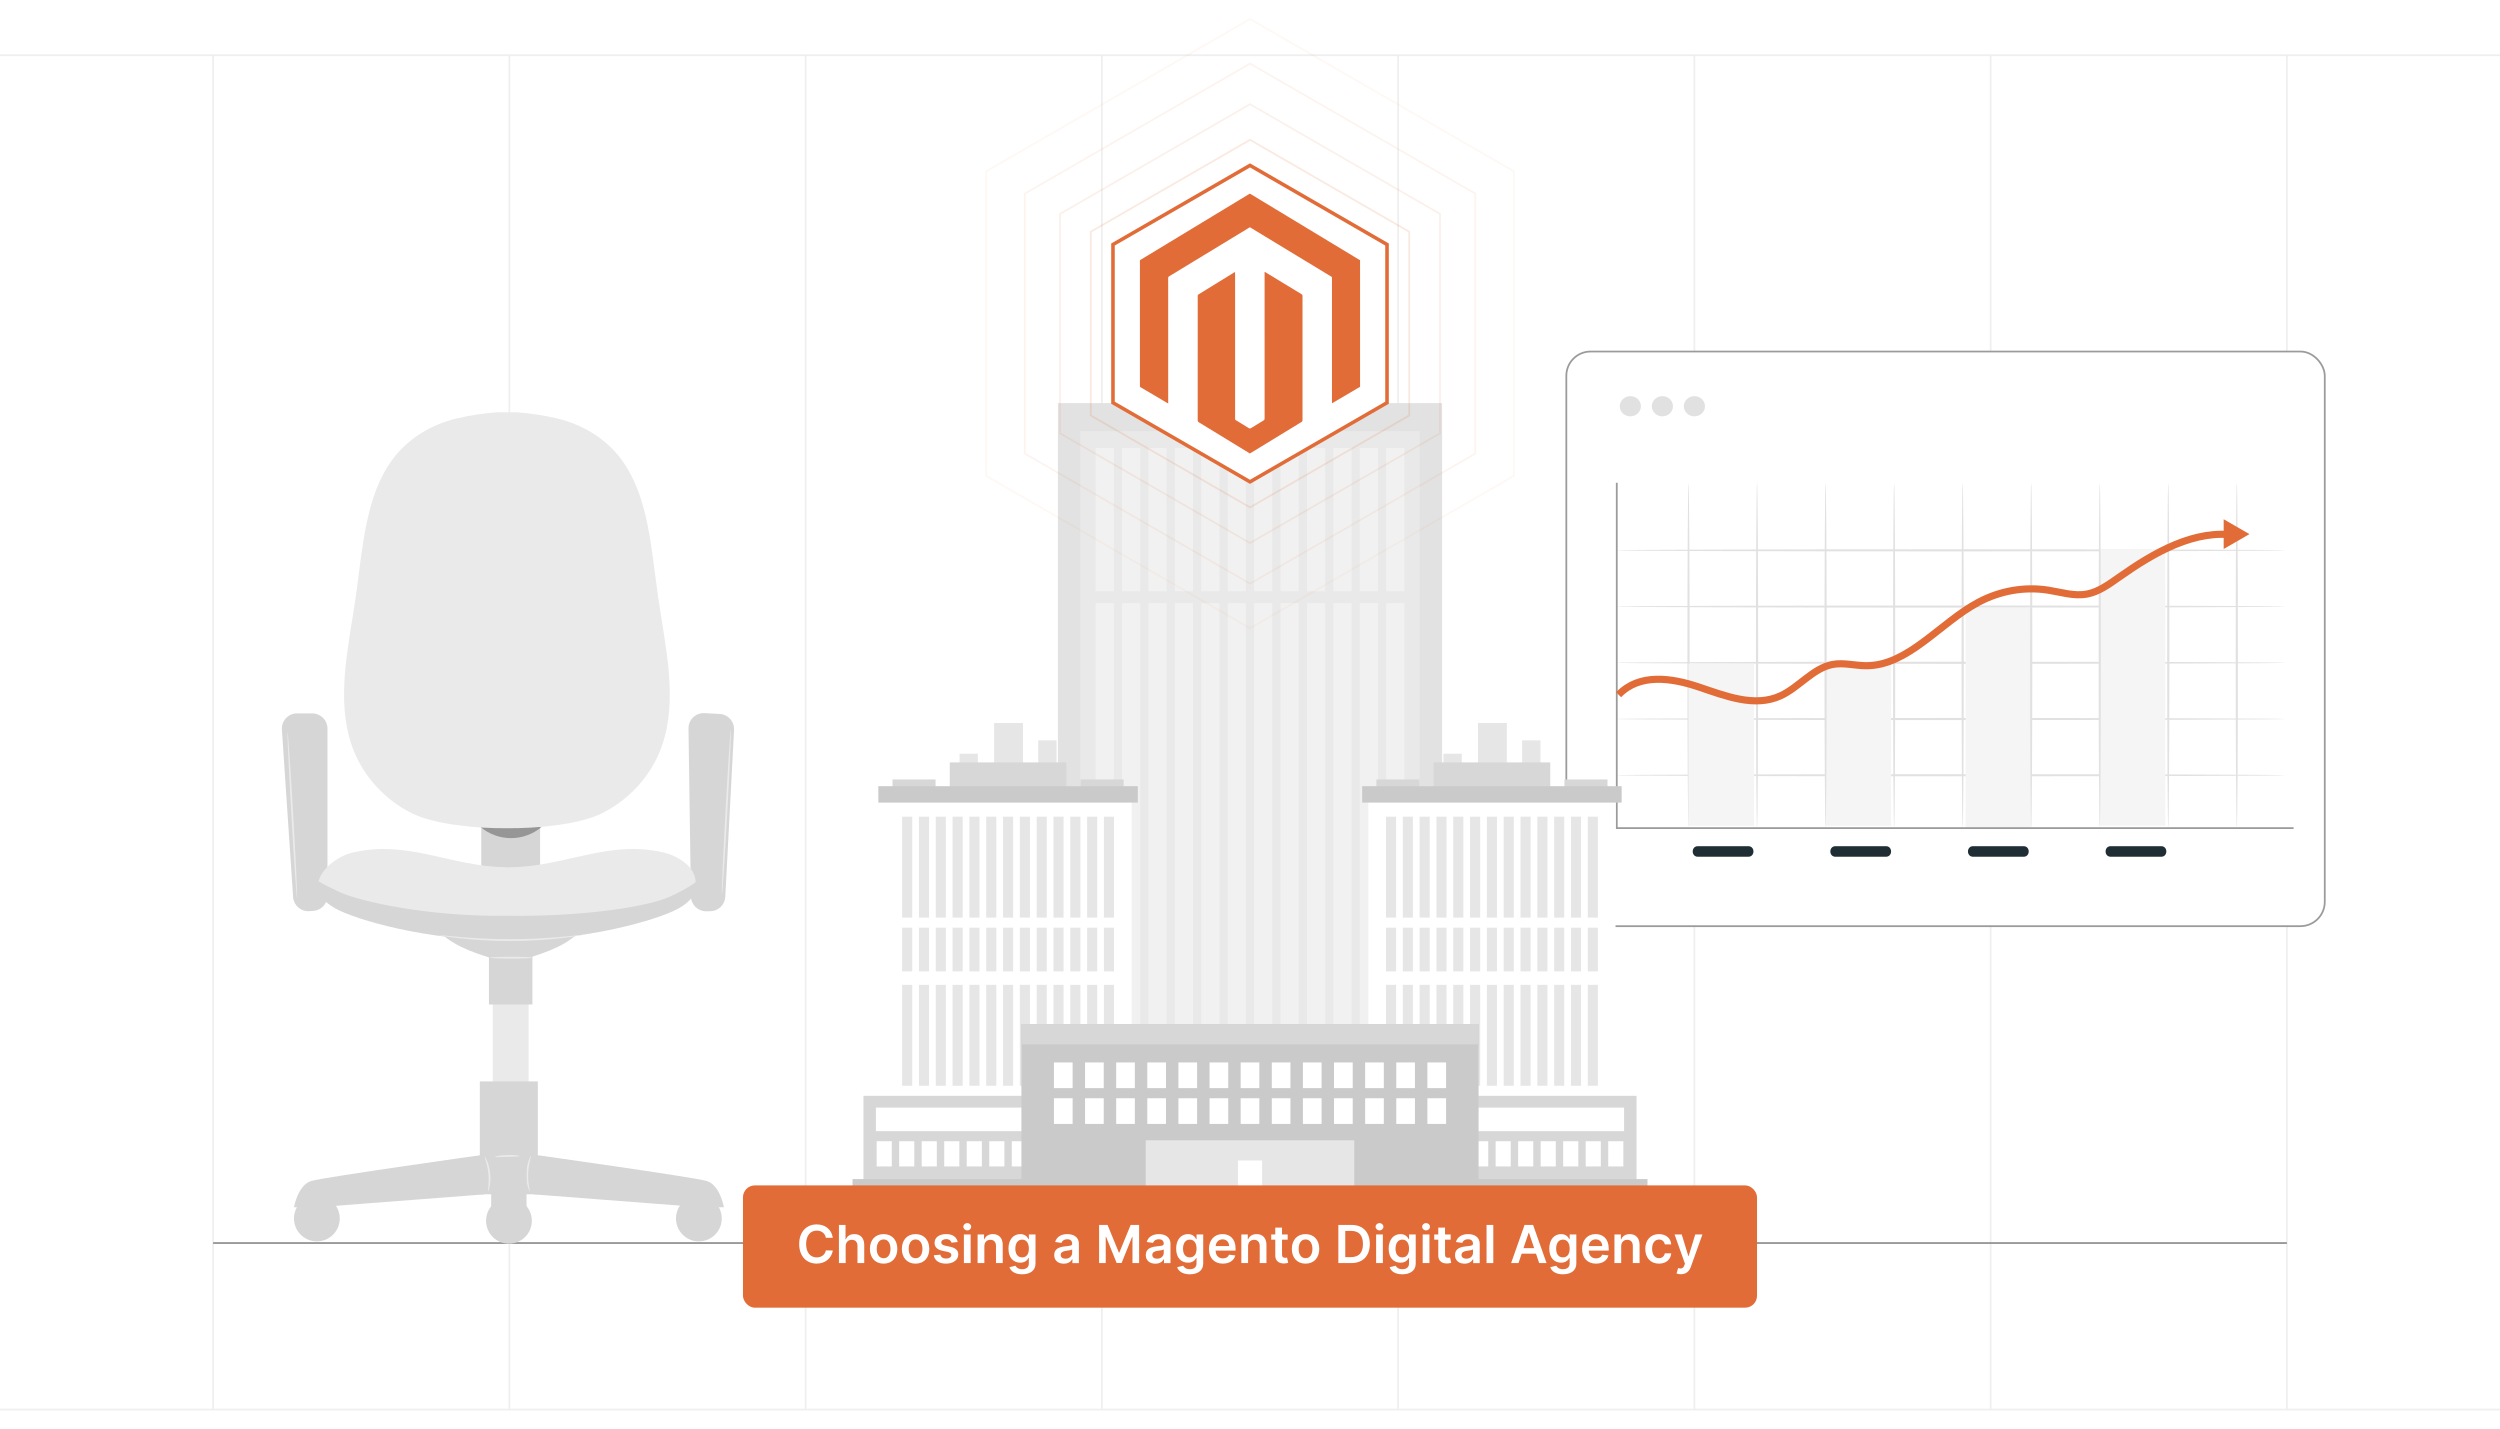 <?xml version="1.0" encoding="UTF-8"?>
<svg id="Layer_1" data-name="Layer 1" xmlns="http://www.w3.org/2000/svg" xmlns:xlink="http://www.w3.org/1999/xlink" viewBox="0 0 350 200">
  <defs>
    <clipPath id="clippath">
      <rect width="350" height="200" fill="none"/>
    </clipPath>
    <filter id="drop-shadow-1" x="189.12" y="18.96" width="166.56" height="140.88" filterUnits="userSpaceOnUse">
      <feOffset dx="5" dy="5"/>
      <feGaussianBlur result="blur" stdDeviation="10"/>
      <feFlood flood-color="#000" flood-opacity=".05"/>
      <feComposite in2="blur" operator="in"/>
      <feComposite in="SourceGraphic"/>
    </filter>
  </defs>
  <g clip-path="url(#clippath)">
    <rect x="-77.061" y="-10.017" width="549.082" height="219.633" fill="#fff"/>
    <g>
      <g>
        <rect x="-94.589" y="7.736" width="539.177" height="189.602" fill="none" stroke="#efefef" stroke-linecap="round" stroke-miterlimit="10" stroke-width=".25"/>
        <line x1="71.312" y1="7.736" x2="71.312" y2="197.338" fill="none" stroke="#efefef" stroke-linecap="round" stroke-miterlimit="10" stroke-width=".25"/>
        <line x1="112.787" y1="7.736" x2="112.787" y2="197.338" fill="none" stroke="#efefef" stroke-linecap="round" stroke-miterlimit="10" stroke-width=".25"/>
        <line x1="154.262" y1="7.736" x2="154.262" y2="197.338" fill="none" stroke="#efefef" stroke-linecap="round" stroke-miterlimit="10" stroke-width=".25"/>
        <line x1="195.738" y1="7.736" x2="195.738" y2="197.338" fill="none" stroke="#efefef" stroke-linecap="round" stroke-miterlimit="10" stroke-width=".25"/>
        <line x1="237.213" y1="7.736" x2="237.213" y2="197.338" fill="none" stroke="#efefef" stroke-linecap="round" stroke-miterlimit="10" stroke-width=".25"/>
        <line x1="29.837" y1="7.736" x2="29.837" y2="197.338" fill="none" stroke="#efefef" stroke-linecap="round" stroke-miterlimit="10" stroke-width=".25"/>
        <line x1="278.688" y1="7.736" x2="278.688" y2="197.338" fill="none" stroke="#efefef" stroke-linecap="round" stroke-miterlimit="10" stroke-width=".25"/>
        <line x1="320.163" y1="7.736" x2="320.163" y2="197.338" fill="none" stroke="#efefef" stroke-linecap="round" stroke-miterlimit="10" stroke-width=".25"/>
      </g>
      <g>
        <g filter="url(#drop-shadow-1)">
          <g>
            <rect x="214.285" y="44.215" width="106.182" height="80.447" rx="3.399" ry="3.399" fill="#fff" stroke="#9b9b9b" stroke-miterlimit="10" stroke-width=".25"/>
            <g>
              <path d="M224.732,51.875c0,.78-.663,1.413-1.482,1.413s-1.482-.632-1.482-1.413.663-1.413,1.482-1.413,1.482.632,1.482,1.413Z" fill="#e1e1e1"/>
              <path d="M229.215,51.875c0,.78-.663,1.413-1.482,1.413s-1.482-.632-1.482-1.413.663-1.413,1.482-1.413,1.482.632,1.482,1.413Z" fill="#e1e1e1"/>
              <path d="M233.698,51.875c0,.78-.663,1.413-1.482,1.413s-1.482-.632-1.482-1.413.663-1.413,1.482-1.413,1.482.632,1.482,1.413Z" fill="#e1e1e1"/>
            </g>
          </g>
          <g>
            <g>
              <path d="M314.995,95.662c0,.082-21.018.148-46.938.148s-46.943-.066-46.943-.148,21.013-.148,46.943-.148,46.938.066,46.938.148Z" fill="#e1e1e1"/>
              <path d="M314.995,103.534c0,.082-21.018.148-46.938.148s-46.943-.066-46.943-.148,21.013-.148,46.943-.148,46.938.066,46.938.148Z" fill="#e1e1e1"/>
              <path d="M314.995,87.79c0,.082-21.018.148-46.938.148s-46.943-.066-46.943-.148c0-.082,21.013-.148,46.943-.148s46.938.066,46.938.148Z" fill="#e1e1e1"/>
              <path d="M314.995,79.918c0,.082-21.018.148-46.938.148s-46.943-.066-46.943-.148c0-.082,21.013-.148,46.943-.148s46.938.066,46.938.148Z" fill="#e1e1e1"/>
              <path d="M314.995,72.047c0,.082-21.018.148-46.938.148s-46.943-.066-46.943-.148,21.013-.148,46.943-.148,46.938.066,46.938.148Z" fill="#e1e1e1"/>
            </g>
            <path d="M231.392,62.587c.085,0,.154,10.819.154,24.162s-.069,24.164-.154,24.164c-.085,0-.154-10.817-.154-24.164s.069-24.162.154-24.162Z" fill="#e1e1e1"/>
            <rect x="231.392" y="87.938" width="9.171" height="22.676" fill="#f5f5f5"/>
            <rect x="250.587" y="87.647" width="9.171" height="22.967" fill="#f5f5f5"/>
            <rect x="270.182" y="80.092" width="9.171" height="30.843" fill="#f5f5f5"/>
            <rect x="288.964" y="71.883" width="9.171" height="38.712" fill="#f5f5f5"/>
            <path d="M240.987,62.587c.085,0,.154,10.819.154,24.162s-.069,24.164-.154,24.164c-.085,0-.154-10.817-.154-24.164s.069-24.162.154-24.162Z" fill="#e1e1e1"/>
            <path d="M250.582,62.587c.085,0,.154,10.819.154,24.162s-.069,24.164-.154,24.164c-.085,0-.154-10.817-.154-24.164s.069-24.162.154-24.162Z" fill="#e1e1e1"/>
            <path d="M260.178,62.587c.085,0,.154,10.819.154,24.162s-.069,24.164-.154,24.164c-.085,0-.154-10.817-.154-24.164s.069-24.162.154-24.162Z" fill="#e1e1e1"/>
            <path d="M269.773,62.587c.085,0,.154,10.819.154,24.162s-.069,24.164-.154,24.164c-.085,0-.154-10.817-.154-24.164s.069-24.162.154-24.162Z" fill="#e1e1e1"/>
            <path d="M279.368,62.587c.085,0,.154,10.819.154,24.162s-.069,24.164-.154,24.164c-.085,0-.154-10.817-.154-24.164s.069-24.162.154-24.162Z" fill="#e1e1e1"/>
            <path d="M288.964,62.587c.085,0,.154,10.819.154,24.162s-.069,24.164-.154,24.164-.154-10.817-.154-24.164.069-24.162.154-24.162Z" fill="#e1e1e1"/>
            <path d="M298.559,62.587c.085,0,.154,10.819.154,24.162s-.069,24.164-.154,24.164c-.085,0-.154-10.817-.154-24.164s.069-24.162.154-24.162Z" fill="#e1e1e1"/>
            <path d="M308.154,62.587c.085,0,.154,10.819.154,24.162s-.069,24.164-.154,24.164-.154-10.817-.154-24.164.069-24.162.154-24.162Z" fill="#e1e1e1"/>
            <path d="M232.694,114.944h7.076c.951,0,.953-1.478,0-1.478h-7.076c-.951,0-.953,1.478,0,1.478h0Z" fill="#1e2e34"/>
            <path d="M251.962,114.944h7.076c.951,0,.953-1.478,0-1.478h-7.076c-.951,0-.953,1.478,0,1.478h0Z" fill="#1e2e34"/>
            <path d="M271.23,114.944h7.076c.951,0,.953-1.478,0-1.478h-7.076c-.951,0-.953,1.478,0,1.478h0Z" fill="#1e2e34"/>
            <path d="M290.497,114.944h7.076c.951,0,.953-1.478,0-1.478h-7.076c-.951,0-.953,1.478,0,1.478h0Z" fill="#1e2e34"/>
            <polyline points="221.348 62.587 221.348 110.935 316.1 110.935" fill="none" stroke="#9b9b9b" stroke-miterlimit="10" stroke-width=".25"/>
            <path d="M221.602,92.263c2.93-3.046,7.44-2.355,11.207-1.091s7.83,2.912,11.478,1.236c2.543-1.169,4.543-3.852,7.238-4.377,1.55-.302,3.128.161,4.699.171,5.907.038,10.376-6.02,15.752-8.884,3.029-1.613,6.448-2.209,9.747-1.699,1.822.282,3.655.894,5.469.547,1.617-.309,3.051-1.351,4.454-2.341,5.008-3.532,10.652-6.772,16.448-5.873" fill="none" stroke="#e16c37" stroke-miterlimit="10"/>
            <polygon points="309.922 69.777 306.314 67.694 306.314 71.86 309.922 69.777" fill="#e16c37"/>
          </g>
        </g>
        <g>
          <rect x="174.38" y="34.596" width="1.241" height="16.001" fill="#e9e9e9"/>
          <rect x="164.252" y="43.876" width="21.495" height="12.697" fill="#e9e9e9"/>
          <rect x="158.751" y="49.604" width="32.498" height="14.636" fill="#f1f1f1"/>
          <g>
            <rect x="148.109" y="56.437" width="53.783" height="112.988" fill="#e2e2e2"/>
            <rect x="151.244" y="60.37" width="47.513" height="105.123" fill="#e9e9e9"/>
            <g>
              <rect x="153.383" y="62.704" width="2.55" height="20.066" fill="#f1f1f1"/>
              <rect x="157.082" y="62.704" width="2.55" height="20.066" fill="#f1f1f1"/>
              <rect x="160.78" y="62.704" width="2.551" height="20.066" fill="#f1f1f1"/>
              <rect x="164.478" y="62.704" width="2.551" height="20.066" fill="#f1f1f1"/>
              <rect x="168.177" y="62.704" width="2.55" height="20.066" fill="#f1f1f1"/>
              <rect x="171.875" y="62.704" width="2.551" height="20.066" fill="#f1f1f1"/>
              <rect x="175.574" y="62.704" width="2.551" height="20.066" fill="#f1f1f1"/>
              <rect x="179.273" y="62.704" width="2.55" height="20.066" fill="#f1f1f1"/>
              <rect x="182.971" y="62.704" width="2.55" height="20.066" fill="#f1f1f1"/>
              <rect x="186.67" y="62.704" width="2.551" height="20.066" fill="#f1f1f1"/>
              <rect x="190.368" y="62.704" width="2.551" height="20.066" fill="#f1f1f1"/>
              <rect x="194.067" y="62.704" width="2.55" height="20.066" fill="#f1f1f1"/>
            </g>
            <g>
              <rect x="153.383" y="84.439" width="2.55" height="73.021" fill="#f1f1f1"/>
              <rect x="157.082" y="84.439" width="2.55" height="73.021" fill="#f1f1f1"/>
              <rect x="160.78" y="84.439" width="2.551" height="73.021" fill="#f1f1f1"/>
              <rect x="164.478" y="84.439" width="2.551" height="73.021" fill="#f1f1f1"/>
              <rect x="168.177" y="84.439" width="2.55" height="73.021" fill="#f1f1f1"/>
              <rect x="171.875" y="84.439" width="2.551" height="73.021" fill="#f1f1f1"/>
              <rect x="175.574" y="84.439" width="2.551" height="73.021" fill="#f1f1f1"/>
              <rect x="179.273" y="84.439" width="2.55" height="73.021" fill="#f1f1f1"/>
              <rect x="182.971" y="84.439" width="2.55" height="73.021" fill="#f1f1f1"/>
              <rect x="186.67" y="84.439" width="2.551" height="73.021" fill="#f1f1f1"/>
              <rect x="190.368" y="84.439" width="2.551" height="73.021" fill="#f1f1f1"/>
              <rect x="194.067" y="84.439" width="2.55" height="73.021" fill="#f1f1f1"/>
            </g>
          </g>
          <g>
            <g>
              <g>
                <rect x="134.34" y="105.519" width="2.564" height="2.287" fill="#e6e6e6"/>
                <rect x="145.356" y="103.648" width="2.563" height="3.326" fill="#e6e6e6"/>
                <rect x="139.177" y="101.222" width="4.035" height="8.188" fill="#e6e6e6"/>
              </g>
              <g>
                <rect x="124.952" y="109.122" width="6.028" height="1.524" fill="#d7d7d7"/>
                <rect x="151.28" y="109.122" width="6.027" height="1.524" fill="#d7d7d7"/>
                <rect x="132.964" y="106.738" width="16.332" height="3.733" fill="#d7d7d7"/>
              </g>
              <rect x="123.826" y="111.981" width="34.608" height="54.855" fill="#fff"/>
              <g>
                <rect x="126.298" y="114.335" width="1.413" height="14.126" fill="#e6e6e6"/>
                <rect x="128.653" y="114.335" width="1.413" height="14.126" fill="#e6e6e6"/>
                <rect x="131.007" y="114.335" width="1.412" height="14.126" fill="#e6e6e6"/>
                <rect x="133.361" y="114.335" width="1.413" height="14.126" fill="#e6e6e6"/>
                <rect x="135.715" y="114.335" width="1.413" height="14.126" fill="#e6e6e6"/>
                <rect x="138.07" y="114.335" width="1.412" height="14.126" fill="#e6e6e6"/>
                <rect x="140.424" y="114.335" width="1.413" height="14.126" fill="#e6e6e6"/>
                <rect x="142.778" y="114.335" width="1.413" height="14.126" fill="#e6e6e6"/>
                <rect x="145.133" y="114.335" width="1.412" height="14.126" fill="#e6e6e6"/>
                <rect x="147.487" y="114.335" width="1.413" height="14.126" fill="#e6e6e6"/>
                <rect x="149.841" y="114.335" width="1.413" height="14.126" fill="#e6e6e6"/>
                <rect x="152.196" y="114.335" width="1.412" height="14.126" fill="#e6e6e6"/>
                <rect x="154.549" y="114.335" width="1.413" height="14.126" fill="#e6e6e6"/>
              </g>
              <g>
                <rect x="126.298" y="137.878" width="1.413" height="14.125" fill="#e6e6e6"/>
                <rect x="128.653" y="137.878" width="1.413" height="14.125" fill="#e6e6e6"/>
                <rect x="131.007" y="137.878" width="1.412" height="14.125" fill="#e6e6e6"/>
                <rect x="133.361" y="137.878" width="1.413" height="14.125" fill="#e6e6e6"/>
                <rect x="135.715" y="137.878" width="1.413" height="14.125" fill="#e6e6e6"/>
                <rect x="138.07" y="137.878" width="1.412" height="14.125" fill="#e6e6e6"/>
                <rect x="140.424" y="137.878" width="1.413" height="14.125" fill="#e6e6e6"/>
                <rect x="142.778" y="137.878" width="1.413" height="14.125" fill="#e6e6e6"/>
                <rect x="145.133" y="137.878" width="1.412" height="14.125" fill="#e6e6e6"/>
                <rect x="147.487" y="137.878" width="1.413" height="14.125" fill="#e6e6e6"/>
                <rect x="149.841" y="137.878" width="1.413" height="14.125" fill="#e6e6e6"/>
                <rect x="152.196" y="137.878" width="1.412" height="14.125" fill="#e6e6e6"/>
                <rect x="154.549" y="137.878" width="1.413" height="14.125" fill="#e6e6e6"/>
              </g>
              <g>
                <rect x="126.298" y="129.873" width="1.413" height="6.121" fill="#e6e6e6"/>
                <rect x="128.653" y="129.873" width="1.413" height="6.121" fill="#e6e6e6"/>
                <rect x="131.007" y="129.873" width="1.412" height="6.121" fill="#e6e6e6"/>
                <rect x="133.361" y="129.873" width="1.413" height="6.121" fill="#e6e6e6"/>
                <rect x="135.715" y="129.873" width="1.413" height="6.121" fill="#e6e6e6"/>
                <rect x="138.07" y="129.873" width="1.412" height="6.121" fill="#e6e6e6"/>
                <rect x="140.424" y="129.873" width="1.413" height="6.121" fill="#e6e6e6"/>
                <rect x="142.778" y="129.873" width="1.413" height="6.121" fill="#e6e6e6"/>
                <rect x="145.133" y="129.873" width="1.412" height="6.121" fill="#e6e6e6"/>
                <rect x="147.487" y="129.873" width="1.413" height="6.121" fill="#e6e6e6"/>
                <rect x="149.841" y="129.873" width="1.413" height="6.121" fill="#e6e6e6"/>
                <rect x="152.196" y="129.873" width="1.412" height="6.121" fill="#e6e6e6"/>
                <rect x="154.549" y="129.873" width="1.413" height="6.121" fill="#e6e6e6"/>
              </g>
              <rect x="120.883" y="153.416" width="40.493" height="15.303" fill="#d7d7d7"/>
              <rect x="122.627" y="155.064" width="37.005" height="3.296" fill="#fff"/>
              <g>
                <rect x="122.731" y="159.773" width="2.119" height="3.531" fill="#fff"/>
                <rect x="125.884" y="159.773" width="2.119" height="3.531" fill="#fff"/>
                <rect x="129.037" y="159.773" width="2.119" height="3.531" fill="#fff"/>
                <rect x="132.189" y="159.773" width="2.119" height="3.531" fill="#fff"/>
                <rect x="135.342" y="159.773" width="2.119" height="3.531" fill="#fff"/>
                <rect x="138.495" y="159.773" width="2.119" height="3.531" fill="#fff"/>
                <rect x="141.647" y="159.773" width="2.119" height="3.531" fill="#fff"/>
                <rect x="144.8" y="159.773" width="2.119" height="3.531" fill="#fff"/>
                <rect x="147.952" y="159.773" width="2.119" height="3.531" fill="#fff"/>
                <rect x="151.105" y="159.773" width="2.119" height="3.531" fill="#fff"/>
                <rect x="154.257" y="159.773" width="2.119" height="3.531" fill="#fff"/>
                <rect x="157.41" y="159.773" width="2.119" height="3.531" fill="#fff"/>
              </g>
              <rect x="119.353" y="165.07" width="43.554" height="4.355" fill="#cacaca"/>
              <rect x="122.968" y="110.066" width="36.324" height="2.299" fill="#cacaca"/>
            </g>
            <g>
              <g>
                <rect x="202.08" y="105.519" width="2.563" height="2.287" fill="#e6e6e6"/>
                <rect x="213.096" y="103.648" width="2.563" height="3.326" fill="#e6e6e6"/>
                <rect x="206.917" y="101.222" width="4.035" height="8.188" fill="#e6e6e6"/>
              </g>
              <g>
                <rect x="192.692" y="109.122" width="6.028" height="1.524" fill="#d7d7d7"/>
                <rect x="219.02" y="109.122" width="6.028" height="1.524" fill="#d7d7d7"/>
                <rect x="200.704" y="106.738" width="16.332" height="3.733" fill="#d7d7d7"/>
              </g>
              <rect x="191.566" y="111.981" width="34.608" height="54.855" fill="#fff"/>
              <g>
                <rect x="194.038" y="114.335" width="1.412" height="14.126" fill="#e6e6e6"/>
                <rect x="196.392" y="114.335" width="1.413" height="14.126" fill="#e6e6e6"/>
                <rect x="198.746" y="114.335" width="1.413" height="14.126" fill="#e6e6e6"/>
                <rect x="201.101" y="114.335" width="1.412" height="14.126" fill="#e6e6e6"/>
                <rect x="203.455" y="114.335" width="1.413" height="14.126" fill="#e6e6e6"/>
                <rect x="205.809" y="114.335" width="1.413" height="14.126" fill="#e6e6e6"/>
                <rect x="208.164" y="114.335" width="1.412" height="14.126" fill="#e6e6e6"/>
                <rect x="210.518" y="114.335" width="1.412" height="14.126" fill="#e6e6e6"/>
                <rect x="212.872" y="114.335" width="1.413" height="14.126" fill="#e6e6e6"/>
                <rect x="215.227" y="114.335" width="1.412" height="14.126" fill="#e6e6e6"/>
                <rect x="217.581" y="114.335" width="1.412" height="14.126" fill="#e6e6e6"/>
                <rect x="219.935" y="114.335" width="1.413" height="14.126" fill="#e6e6e6"/>
                <rect x="222.29" y="114.335" width="1.412" height="14.126" fill="#e6e6e6"/>
              </g>
              <g>
                <rect x="194.038" y="137.878" width="1.412" height="14.125" fill="#e6e6e6"/>
                <rect x="196.392" y="137.878" width="1.413" height="14.125" fill="#e6e6e6"/>
                <rect x="198.746" y="137.878" width="1.413" height="14.125" fill="#e6e6e6"/>
                <rect x="201.101" y="137.878" width="1.412" height="14.125" fill="#e6e6e6"/>
                <rect x="203.455" y="137.878" width="1.413" height="14.125" fill="#e6e6e6"/>
                <rect x="205.809" y="137.878" width="1.413" height="14.125" fill="#e6e6e6"/>
                <rect x="208.164" y="137.878" width="1.412" height="14.125" fill="#e6e6e6"/>
                <rect x="210.518" y="137.878" width="1.412" height="14.125" fill="#e6e6e6"/>
                <rect x="212.872" y="137.878" width="1.413" height="14.125" fill="#e6e6e6"/>
                <rect x="215.227" y="137.878" width="1.412" height="14.125" fill="#e6e6e6"/>
                <rect x="217.581" y="137.878" width="1.412" height="14.125" fill="#e6e6e6"/>
                <rect x="219.935" y="137.878" width="1.413" height="14.125" fill="#e6e6e6"/>
                <rect x="222.29" y="137.878" width="1.412" height="14.125" fill="#e6e6e6"/>
              </g>
              <g>
                <rect x="194.038" y="129.873" width="1.412" height="6.121" fill="#e6e6e6"/>
                <rect x="196.392" y="129.873" width="1.413" height="6.121" fill="#e6e6e6"/>
                <rect x="198.746" y="129.873" width="1.413" height="6.121" fill="#e6e6e6"/>
                <rect x="201.101" y="129.873" width="1.412" height="6.121" fill="#e6e6e6"/>
                <rect x="203.455" y="129.873" width="1.413" height="6.121" fill="#e6e6e6"/>
                <rect x="205.809" y="129.873" width="1.413" height="6.121" fill="#e6e6e6"/>
                <rect x="208.164" y="129.873" width="1.412" height="6.121" fill="#e6e6e6"/>
                <rect x="210.518" y="129.873" width="1.412" height="6.121" fill="#e6e6e6"/>
                <rect x="212.872" y="129.873" width="1.413" height="6.121" fill="#e6e6e6"/>
                <rect x="215.227" y="129.873" width="1.412" height="6.121" fill="#e6e6e6"/>
                <rect x="217.581" y="129.873" width="1.412" height="6.121" fill="#e6e6e6"/>
                <rect x="219.935" y="129.873" width="1.413" height="6.121" fill="#e6e6e6"/>
                <rect x="222.29" y="129.873" width="1.412" height="6.121" fill="#e6e6e6"/>
              </g>
              <rect x="188.623" y="153.416" width="40.494" height="15.303" fill="#d7d7d7"/>
              <rect x="190.367" y="155.064" width="37.005" height="3.296" fill="#fff"/>
              <g>
                <rect x="190.471" y="159.773" width="2.119" height="3.531" fill="#fff"/>
                <rect x="193.624" y="159.773" width="2.119" height="3.531" fill="#fff"/>
                <rect x="196.776" y="159.773" width="2.119" height="3.531" fill="#fff"/>
                <rect x="199.929" y="159.773" width="2.119" height="3.531" fill="#fff"/>
                <rect x="203.082" y="159.773" width="2.119" height="3.531" fill="#fff"/>
                <rect x="206.234" y="159.773" width="2.119" height="3.531" fill="#fff"/>
                <rect x="209.387" y="159.773" width="2.119" height="3.531" fill="#fff"/>
                <rect x="212.539" y="159.773" width="2.119" height="3.531" fill="#fff"/>
                <rect x="215.692" y="159.773" width="2.119" height="3.531" fill="#fff"/>
                <rect x="218.845" y="159.773" width="2.119" height="3.531" fill="#fff"/>
                <rect x="221.997" y="159.773" width="2.119" height="3.531" fill="#fff"/>
                <rect x="225.15" y="159.773" width="2.119" height="3.531" fill="#fff"/>
              </g>
              <rect x="187.093" y="165.07" width="43.554" height="4.355" fill="#cacaca"/>
              <rect x="190.708" y="110.066" width="36.324" height="2.299" fill="#cacaca"/>
            </g>
          </g>
          <rect x="142.998" y="143.377" width="64.004" height="26.048" fill="#cacaca"/>
          <rect x="142.998" y="143.377" width="64.004" height="2.832" fill="#d7d7d7"/>
          <rect x="157.504" y="49.192" width="34.993" height="1.228" fill="#fff"/>
          <rect x="163.168" y="43.36" width="23.664" height="1.228" fill="#fff"/>
          <rect x="173.754" y="53.85" width="2.493" height="3.868" fill="#e2e2e2"/>
          <rect x="173.754" y="53.85" width="2.493" height="3.868" fill="#e2e2e2"/>
          <g>
            <rect x="147.551" y="148.743" width="2.615" height="3.595" fill="#fff"/>
            <rect x="151.908" y="148.743" width="2.615" height="3.595" fill="#fff"/>
            <rect x="156.265" y="148.743" width="2.614" height="3.595" fill="#fff"/>
            <rect x="160.622" y="148.743" width="2.614" height="3.595" fill="#fff"/>
            <rect x="164.979" y="148.743" width="2.615" height="3.595" fill="#fff"/>
            <rect x="169.336" y="148.743" width="2.615" height="3.595" fill="#fff"/>
            <rect x="173.693" y="148.743" width="2.614" height="3.595" fill="#fff"/>
            <rect x="178.05" y="148.743" width="2.614" height="3.595" fill="#fff"/>
            <rect x="182.407" y="148.743" width="2.615" height="3.595" fill="#fff"/>
            <rect x="186.764" y="148.743" width="2.615" height="3.595" fill="#fff"/>
            <rect x="191.121" y="148.743" width="2.614" height="3.595" fill="#fff"/>
            <rect x="195.478" y="148.743" width="2.614" height="3.595" fill="#fff"/>
            <rect x="199.835" y="148.743" width="2.615" height="3.595" fill="#fff"/>
          </g>
          <g>
            <rect x="147.551" y="153.754" width="2.615" height="3.595" fill="#fff"/>
            <rect x="151.908" y="153.754" width="2.615" height="3.595" fill="#fff"/>
            <rect x="156.265" y="153.754" width="2.614" height="3.595" fill="#fff"/>
            <rect x="160.622" y="153.754" width="2.614" height="3.595" fill="#fff"/>
            <rect x="164.979" y="153.754" width="2.615" height="3.595" fill="#fff"/>
            <rect x="169.336" y="153.754" width="2.615" height="3.595" fill="#fff"/>
            <rect x="173.693" y="153.754" width="2.614" height="3.595" fill="#fff"/>
            <rect x="178.05" y="153.754" width="2.614" height="3.595" fill="#fff"/>
            <rect x="182.407" y="153.754" width="2.615" height="3.595" fill="#fff"/>
            <rect x="186.764" y="153.754" width="2.615" height="3.595" fill="#fff"/>
            <rect x="191.121" y="153.754" width="2.614" height="3.595" fill="#fff"/>
            <rect x="195.478" y="153.754" width="2.614" height="3.595" fill="#fff"/>
            <rect x="199.835" y="153.754" width="2.615" height="3.595" fill="#fff"/>
          </g>
          <rect x="160.404" y="159.636" width="29.192" height="9.694" fill="#e6e6e6"/>
          <rect x="173.312" y="162.468" width="3.377" height="6.971" fill="#fff"/>
          <rect x="116.724" y="168.562" width="116.552" height="4.774" fill="#f5f5f5"/>
          <rect x="112.712" y="170.275" width="124.577" height="3.75" fill="#e9e9e9"/>
        </g>
        <g>
          <polygon points="197.284 58.171 197.284 32.44 175 19.574 152.716 32.44 152.716 58.171 175 71.036 197.284 58.171" fill="none" opacity=".15" stroke="#e16c37" stroke-miterlimit="10" stroke-width=".25"/>
          <polygon points="201.602 60.664 201.602 29.946 175 14.588 148.398 29.946 148.398 60.664 175 76.023 201.602 60.664" fill="none" opacity=".1" stroke="#e16c37" stroke-miterlimit="10" stroke-width=".25"/>
          <polygon points="206.526 63.507 206.526 27.104 175 8.902 143.474 27.104 143.474 63.507 175 81.708 206.526 63.507" fill="none" opacity=".08" stroke="#e16c37" stroke-miterlimit="10" stroke-width=".25"/>
          <polygon points="211.93 66.627 211.93 23.983 175 2.662 138.07 23.983 138.07 66.627 175 87.949 211.93 66.627" fill="none" opacity=".05" stroke="#e16c37" stroke-miterlimit="10" stroke-width=".25"/>
          <polygon points="194.183 56.381 194.183 34.23 175 23.154 155.817 34.23 155.817 56.381 175 67.456 194.183 56.381" fill="#fff" stroke="#e16c37" stroke-miterlimit="10" stroke-width=".5"/>
          <g>
            <path d="M190.409,54.176c-.044.017-.091.028-.131.052-1.216.715-2.432,1.431-3.648,2.147-.042.025-.084.047-.14.079-.006-.041-.014-.071-.015-.101-.002-.049-.001-.097-.001-.146 0-5.737.001-11.473.001-17.21,0-.253.031-.194-.176-.319-3.706-2.25-7.413-4.499-11.12-6.747-.232-.141-.162-.138-.385-.003-3.689,2.241-7.377,4.484-11.065,6.726-.008.005-.016.011-.025.015-.122.052-.158.141-.158.275.004,5.78.003,11.561.003,17.341v.198c-.055-.028-.096-.045-.135-.068-1.165-.687-2.331-1.374-3.496-2.061-.084-.049-.167-.101-.252-.147-.053-.029-.078-.069-.075-.129.002-.044-0-.088-0-.132,0-5.766-0-11.532 0-17.297,0-.272-.025-.206.195-.339,5.011-3.037,10.022-6.072,15.033-9.108.017-.01.035-.018.05-.03.074-.061.14-.055.223-.004.43.266.865.526,1.298.788,4.621,2.796,9.243,5.593,13.865,8.388.048.029.103.046.154.069v17.765Z" fill="#e16c37"/>
            <path d="M172.89,38.083c.01.049.02.076.021.103.003.058.002.117.002.175,0,6.701-0,13.402.001,20.103,0,.362-.032.273.259.453.558.346,1.121.685,1.678,1.034.097.061.167.06.263 0.0.587-.364,1.176-.726,1.77-1.079.121-.072.16-.152.16-.29-.004-6.769-.003-13.538-.003-20.307v-.192c.069-.019.108.026.15.051.782.475,1.564.95,2.345,1.426.885.539,1.769,1.08,2.658,1.615.115.069.157.146.157.279-.003,5.785-.003,11.571-0,17.356,0,.127-.037.202-.147.27-2.36,1.438-4.718,2.881-7.077,4.322-.045.028-.092.053-.145.084-.096-.057-.191-.114-.286-.172-2.283-1.397-4.565-2.795-6.851-4.188-.125-.076-.168-.159-.168-.303.004-3.175.003-6.35.003-9.525,0-2.581,0-5.162,0-7.743,0-.039.004-.079-.001-.117-.015-.112.037-.175.131-.233,1.642-1.008,3.282-2.02,4.923-3.031.045-.028.092-.053.158-.09Z" fill="#e16c37"/>
          </g>
        </g>
        <line x1="29.837" y1="174.025" x2="320.163" y2="174.025" fill="none" stroke="#939393" stroke-miterlimit="10" stroke-width=".25"/>
        <g>
          <rect x="68.983" y="139.382" width="5.026" height="27.625" fill="#eaeaea"/>
          <path d="M97.386,123.502h-52.831s-.756,1.907,2.385,3.678c2.831,1.596,13.152,4.591,24.03,4.449,10.878.142,21.199-2.853,24.03-4.449,3.141-1.771,2.385-3.678,2.385-3.678Z" fill="#d6d6d6"/>
          <path d="M71.155,129.8h-10.239c.969,1.198,2.271,2.092,3.656,2.768,1.385.676,2.859,1.146,4.327,1.614h4.854c1.468-.468,2.942-.938,4.327-1.614,1.385-.676,2.687-1.57,3.656-2.768h-10.58Z" fill="#d6d6d6"/>
          <rect x="68.454" y="133.275" width="6.084" height="7.352" fill="#d6d6d6"/>
          <path d="M41.156,169.014s.548-3.132,2.427-3.68c1.879-.548,24.193-3.68,24.193-3.68v5.559l-23.41,1.801h-3.21Z" fill="#d6d6d6"/>
          <path d="M101.349,169.014s-.548-3.132-2.427-3.68c-1.879-.548-24.194-3.68-24.194-3.68v5.559l23.41,1.801h3.21Z" fill="#d6d6d6"/>
          <rect x="67.177" y="151.398" width="8.121" height="15.804" fill="#d6d6d6"/>
          <path d="M43.852,127.528l-.564.036c-1.169.074-2.177-.811-2.255-1.98l-1.569-23.441c-.082-1.227.891-2.268,2.121-2.268h2.133c1.174,0,2.126.952,2.126,2.126v23.405c0,1.122-.872,2.051-1.991,2.121Z" fill="#d6d6d6"/>
          <path d="M99.438,127.572l-.565.006c-1.171.013-2.131-.924-2.148-2.095l-.335-23.491c-.018-1.23,1.009-2.218,2.237-2.153l2.13.112c1.172.062,2.073,1.062,2.011,2.235l-1.23,23.373c-.059,1.12-.978,2.002-2.1,2.014Z" fill="#d6d6d6"/>
          <rect x="67.379" y="114.126" width="8.234" height="9.471" fill="#d6d6d6"/>
          <g opacity=".3">
            <path d="M67.264,115.78c1.195,1.006,2.753,1.569,4.315,1.561,1.562-.009,3.114-.589,4.298-1.608l-8.613.047Z"/>
          </g>
          <path d="M92.141,83.593c-.973-6.742-1.335-14.143-5.159-19.28-2.275-3.056-5.554-4.899-8.93-5.717-1.962-.475-4.042-.751-5.707-.877h-2.75c-1.665.126-3.746.402-5.707.877-3.376.818-6.655,2.661-8.93,5.717-3.824,5.137-4.186,12.538-5.159,19.28-1.011,7.003-2.838,14.438-.479,20.974,1.532,4.244,4.715,7.474,8.312,9.275,3.246,1.625,9.314,2.156,13.338,2.107,4.024.049,10.092-.481,13.338-2.107,3.597-1.802,6.78-5.031,8.312-9.275,2.359-6.535.532-13.97-.479-20.974Z" fill="#eaeaea"/>
          <path d="M97.386,123.502c0-2.135-2.473-3.697-4.519-4.164-7.768-1.773-13.598,1.973-21.473,2.084-.08 0-.16.002-.239.002-.079 0-.159-.001-.239-.002-7.875-.112-13.705-3.857-21.473-2.084-2.046.467-4.339,2.145-4.847,4.03,0,0,.535.408,2.959,1.526,2.951,1.362,12.537,3.459,23.416,3.317,10.878.142,19.852-1.311,22.803-2.672,2.616-1.206,3.612-2.037,3.612-2.037Z" fill="#eaeaea"/>
          <path d="M47.567,170.589c0,1.77-1.435,3.205-3.205,3.205s-3.205-1.435-3.205-3.205,1.435-3.205,3.205-3.205,3.205,1.435,3.205,3.205Z" fill="#d6d6d6"/>
          <path d="M74.458,170.911c0,1.77-1.435,3.205-3.205,3.205s-3.205-1.435-3.205-3.205,1.435-3.205,3.205-3.205,3.205,1.435,3.205,3.205Z" fill="#d6d6d6"/>
          <path d="M101.047,170.589c0,1.77-1.435,3.205-3.205,3.205s-3.205-1.435-3.205-3.205,1.435-3.205,3.205-3.205,3.205,1.435,3.205,3.205Z" fill="#d6d6d6"/>
          <path d="M81.512,130.897c.003.018-.275.072-.778.155-.503.085-1.235.186-2.141.29-1.812.21-4.331.398-7.117.402-2.787.002-5.306-.18-7.119-.386-.907-.102-1.638-.201-2.142-.285-.504-.082-.781-.135-.778-.153s.284.003.791.054c.506.054,1.24.125,2.147.204,1.813.159,4.324.311,7.101.31,2.776-.005,5.287-.163,7.099-.326.906-.081,1.64-.154,2.146-.209.507-.052.788-.073.791-.056Z" fill="#eaeaea"/>
          <path d="M74.564,134.073c0,.071-1.344.128-3.002.128s-3.002-.057-3.002-.128c0-.071,1.344-.128,3.002-.128s3.002.057,3.002.128Z" fill="#eaeaea"/>
          <path d="M68.331,166.802c-.078-.016.183-1.108.046-2.458-.123-1.352-.588-2.373-.515-2.404.051-.036.64.973.77,2.38.142,1.405-.244,2.509-.301,2.482Z" fill="#eaeaea"/>
          <path d="M74.159,166.809c-.055.03-.522-1.067-.468-2.507.042-1.441.581-2.505.634-2.471.075.026-.339,1.094-.378,2.479-.054,1.384.289,2.478.212,2.499Z" fill="#eaeaea"/>
          <rect x="68.765" y="162.109" width="4.945" height="7.839" fill="#d6d6d6"/>
          <path d="M72.736,161.848c-.005.073-.772.073-1.714.105-.942.029-1.708.08-1.718.007-.01-.068.752-.234,1.709-.264.957-.033,1.728.083,1.722.151Z" fill="#eaeaea"/>
          <path d="M41.583,125.659c-.071.004-.424-5.175-.79-11.565-.366-6.393-.605-11.577-.534-11.581.071-.004.424,5.173.79,11.566.366,6.391.605,11.576.534,11.58Z" fill="#eaeaea"/>
          <path d="M101.064,125.282c-.071-.004.154-5.189.502-11.581.348-6.394.687-11.572.758-11.568.071.004-.154,5.188-.502,11.582-.348,6.391-.687,11.571-.758,11.567Z" fill="#eaeaea"/>
        </g>
        <g>
          <rect x="104.017" y="165.954" width="141.966" height="17.122" rx="1.669" ry="1.669" fill="#e16c37"/>
          <g>
            <path d="M115.617,173.292c-.112-.639-.621-1.007-1.27-1.007-.874,0-1.49.671-1.49,1.876,0,1.227.621,1.876,1.487,1.876.639,0,1.15-.352,1.273-.979l.976.005c-.149,1.02-.992,1.843-2.262,1.843-1.409,0-2.447-1.02-2.447-2.745,0-1.728,1.051-2.745,2.447-2.745,1.185,0,2.098.69,2.262,1.876h-.976Z" fill="#fff"/>
            <path d="M118.393,176.833h-.944v-5.344h.924v2.017h.047c.185-.454.577-.732,1.192-.732.833,0,1.38.54,1.38,1.508v2.552h-.945v-2.405c0-.541-.292-.856-.788-.856-.506,0-.867.334-.867.913v2.349Z" fill="#fff"/>
            <path d="M121.786,174.845c0-1.242.747-2.071,1.92-2.071s1.92.829,1.92,2.071c0,1.239-.746,2.066-1.92,2.066s-1.92-.827-1.92-2.066ZM124.669,174.842c0-.732-.318-1.32-.958-1.32-.65,0-.968.588-.968,1.32,0,.733.318,1.312.968,1.312.639,0,.958-.579.958-1.312Z" fill="#fff"/>
            <path d="M126.259,174.845c0-1.242.747-2.071,1.92-2.071s1.92.829,1.92,2.071c0,1.239-.746,2.066-1.92,2.066s-1.92-.827-1.92-2.066ZM129.143,174.842c0-.732-.318-1.32-.958-1.32-.65,0-.968.588-.968,1.32,0,.733.318,1.312.968,1.312.639,0,.958-.579.958-1.312Z" fill="#fff"/>
            <path d="M133.211,173.978c-.073-.264-.303-.501-.738-.501-.394,0-.694.188-.692.459-.002.232.159.373.566.465l.684.145c.757.165,1.125.515,1.127,1.086-.003.759-.71,1.278-1.712,1.278-.984,0-1.602-.435-1.719-1.172l.921-.088c.081.359.363.548.796.548.449,0,.746-.206.746-.48,0-.227-.172-.376-.54-.456l-.684-.144c-.77-.159-1.13-.546-1.127-1.13-.002-.741.655-1.216,1.621-1.216.94,0,1.482.433,1.612,1.111l-.861.094Z" fill="#fff"/>
            <path d="M134.871,171.745c0-.284.246-.515.548-.515.3,0,.545.231.545.515,0,.281-.245.512-.545.512-.302,0-.548-.231-.548-.512ZM134.944,172.825h.944v4.008h-.944v-4.008Z" fill="#fff"/>
            <path d="M137.807,176.833h-.944v-4.008h.903v.681h.047c.183-.446.595-.732,1.195-.732.827,0,1.375.548,1.373,1.508v2.552h-.944v-2.405c0-.535-.292-.856-.78-.856-.498,0-.848.334-.848.913v2.349Z" fill="#fff"/>
            <path d="M141.322,177.407l.851-.206c.115.219.365.487.934.487.537,0,.929-.242.929-.816v-.759h-.047c-.146.294-.467.662-1.153.662-.924,0-1.652-.652-1.652-1.959,0-1.318.728-2.043,1.654-2.043.707,0,1.007.425,1.151.715h.052v-.663h.931v4.073c0,1.01-.798,1.505-1.881,1.505-1.02,0-1.597-.451-1.77-.996ZM144.042,174.81c0-.759-.334-1.263-.942-1.263-.629,0-.953.535-.953,1.263,0,.738.329,1.224.953,1.224.603,0,.942-.459.942-1.224Z" fill="#fff"/>
            <path d="M147.588,175.708c0-.902.744-1.135,1.522-1.218.707-.076.991-.089.991-.36v-.016c0-.395-.24-.618-.678-.618-.462,0-.728.234-.822.509l-.882-.126c.209-.731.856-1.105,1.699-1.105.765,0,1.628.318,1.628,1.377v2.683h-.908v-.551h-.031c-.172.337-.548.632-1.177.632-.765,0-1.341-.418-1.341-1.206ZM150.103,175.395v-.473c-.123.1-.619.162-.867.196-.422.06-.738.211-.738.573,0,.348.282.527.676.527.569,0,.929-.378.929-.824Z" fill="#fff"/>
            <path d="M155.057,171.489l1.586,3.872h.063l1.586-3.872h1.185v5.344h-.929v-3.671h-.049l-1.477,3.655h-.694l-1.477-3.663h-.049v3.679h-.929v-5.344h1.185Z" fill="#fff"/>
            <path d="M160.409,175.708c0-.902.744-1.135,1.522-1.218.707-.076.991-.089.991-.36v-.016c0-.395-.24-.618-.678-.618-.462,0-.728.234-.822.509l-.882-.126c.209-.731.856-1.105,1.699-1.105.765,0,1.628.318,1.628,1.377v2.683h-.908v-.551h-.031c-.172.337-.548.632-1.177.632-.765,0-1.341-.418-1.341-1.206ZM162.925,175.395v-.473c-.123.1-.619.162-.867.196-.422.06-.738.211-.738.573,0,.348.282.527.676.527.569,0,.929-.378.929-.824Z" fill="#fff"/>
            <path d="M164.799,177.407l.851-.206c.115.219.365.487.934.487.537,0,.929-.242.929-.816v-.759h-.047c-.146.294-.467.662-1.153.662-.924,0-1.652-.652-1.652-1.959,0-1.318.728-2.043,1.654-2.043.707,0,1.007.425,1.151.715h.052v-.663h.931v4.073c0,1.01-.798,1.505-1.881,1.505-1.02,0-1.597-.451-1.769-.996ZM167.518,174.81c0-.759-.334-1.263-.942-1.263-.629,0-.953.535-.953,1.263,0,.738.329,1.224.953,1.224.603,0,.942-.459.942-1.224Z" fill="#fff"/>
            <path d="M169.253,174.852c0-1.236.749-2.079,1.897-2.079.986,0,1.831.618,1.831,2.024v.29h-2.792c.008.685.412,1.088,1.022,1.088.407,0,.72-.178.848-.517l.882.099c-.167.697-.809,1.153-1.743,1.153-1.208,0-1.947-.801-1.947-2.059ZM172.077,174.451c-.005-.546-.371-.942-.913-.942-.564,0-.942.431-.971.942h1.884Z" fill="#fff"/>
            <path d="M174.731,176.833h-.944v-4.008h.903v.681h.047c.183-.446.595-.732,1.195-.732.827,0,1.375.548,1.372,1.508v2.552h-.944v-2.405c0-.535-.292-.856-.78-.856-.498,0-.848.334-.848.913v2.349Z" fill="#fff"/>
            <path d="M180.274,173.556h-.79v2.072c0,.381.19.464.428.464.117,0,.225-.023.276-.036l.159.738c-.102.034-.287.086-.556.094-.71.021-1.258-.35-1.253-1.103v-2.228h-.568v-.731h.568v-.96h.945v.96h.79v.731Z" fill="#fff"/>
            <path d="M180.856,174.845c0-1.242.746-2.071,1.92-2.071s1.921.829,1.921,2.071c0,1.239-.747,2.066-1.921,2.066s-1.92-.827-1.92-2.066ZM183.738,174.842c0-.732-.318-1.32-.958-1.32-.649,0-.968.588-.968,1.32,0,.733.318,1.312.968,1.312.64,0,.958-.579.958-1.312Z" fill="#fff"/>
            <path d="M187.368,176.833v-5.344h1.847c1.592,0,2.558,1.002,2.558,2.667,0,1.67-.966,2.677-2.594,2.677h-1.81ZM189.132,175.995c1.114,0,1.681-.61,1.681-1.839,0-1.224-.566-1.829-1.652-1.829h-.824v3.668h.796Z" fill="#fff"/>
            <path d="M192.583,171.745c0-.284.245-.515.548-.515.301,0,.546.231.546.515,0,.281-.245.512-.546.512-.303,0-.548-.231-.548-.512ZM192.656,172.825h.944v4.008h-.944v-4.008Z" fill="#fff"/>
            <path d="M194.548,177.407l.851-.206c.115.219.365.487.935.487.537,0,.929-.242.929-.816v-.759h-.047c-.146.294-.467.662-1.153.662-.924,0-1.651-.652-1.651-1.959,0-1.318.728-2.043,1.654-2.043.707,0,1.007.425,1.15.715h.052v-.663h.932v4.073c0,1.01-.798,1.505-1.881,1.505-1.02,0-1.597-.451-1.77-.996ZM197.267,174.81c0-.759-.334-1.263-.941-1.263-.629,0-.952.535-.952,1.263,0,.738.328,1.224.952,1.224.603,0,.941-.459.941-1.224Z" fill="#fff"/>
            <path d="M199.102,171.745c0-.284.245-.515.548-.515.301,0,.546.231.546.515,0,.281-.245.512-.546.512-.303,0-.548-.231-.548-.512ZM199.176,172.825h.944v4.008h-.944v-4.008Z" fill="#fff"/>
            <path d="M203.095,173.556h-.79v2.072c0,.381.19.464.428.464.117,0,.225-.023.276-.036l.159.738c-.102.034-.287.086-.556.094-.71.021-1.258-.35-1.253-1.103v-2.228h-.568v-.731h.568v-.96h.945v.96h.79v.731Z" fill="#fff"/>
            <path d="M203.702,175.708c0-.902.743-1.135,1.52-1.218.707-.076.992-.089.992-.36v-.016c0-.395-.24-.618-.679-.618-.462,0-.729.234-.822.509l-.882-.126c.209-.731.856-1.105,1.699-1.105.764,0,1.628.318,1.628,1.377v2.683h-.908v-.551h-.031c-.172.337-.548.632-1.177.632-.765,0-1.341-.418-1.341-1.206ZM206.217,175.395v-.473c-.122.1-.618.162-.866.196-.423.06-.738.211-.738.573,0,.348.282.527.676.527.569,0,.929-.378.929-.824Z" fill="#fff"/>
            <path d="M209.061,176.833h-.944v-5.344h.944v5.344Z" fill="#fff"/>
            <path d="M211.556,176.833l1.882-5.344h1.195l1.884,5.344h-1.033l-.444-1.317h-2.009l-.441,1.317h-1.033ZM214.778,174.737l-.723-2.152h-.042l-.723,2.152h1.487Z" fill="#fff"/>
            <path d="M217.034,177.407l.851-.206c.115.219.365.487.935.487.537,0,.929-.242.929-.816v-.759h-.047c-.146.294-.467.662-1.153.662-.924,0-1.651-.652-1.651-1.959,0-1.318.728-2.043,1.654-2.043.707,0,1.007.425,1.15.715h.052v-.663h.932v4.073c0,1.01-.798,1.505-1.881,1.505-1.02,0-1.597-.451-1.77-.996ZM219.753,174.81c0-.759-.334-1.263-.941-1.263-.629,0-.952.535-.952,1.263,0,.738.328,1.224.952,1.224.603,0,.941-.459.941-1.224Z" fill="#fff"/>
            <path d="M221.49,174.852c0-1.236.748-2.079,1.897-2.079.986,0,1.832.618,1.832,2.024v.29h-2.792c.008.685.412,1.088,1.022,1.088.407,0,.721-.178.849-.517l.882.099c-.167.697-.81,1.153-1.743,1.153-1.208,0-1.946-.801-1.946-2.059ZM224.314,174.451c-.006-.546-.371-.942-.914-.942-.564,0-.941.431-.97.942h1.884Z" fill="#fff"/>
            <path d="M226.967,176.833h-.944v-4.008h.902v.681h.048c.183-.446.595-.732,1.194-.732.827,0,1.375.548,1.373,1.508v2.552h-.945v-2.405c0-.535-.292-.856-.779-.856-.499,0-.849.334-.849.913v2.349Z" fill="#fff"/>
            <path d="M230.337,174.845c0-1.224.74-2.071,1.915-2.071.979,0,1.656.571,1.722,1.44h-.902c-.073-.386-.352-.678-.807-.678-.582,0-.971.485-.971,1.294,0,.819.381,1.312.971,1.312.415,0,.726-.248.807-.679h.902c-.067.851-.71,1.448-1.717,1.448-1.197,0-1.92-.854-1.92-2.066Z" fill="#fff"/>
            <path d="M234.716,178.286l.22-.757c.412.12.685.084.863-.357l.094-.256-1.453-4.091h1.002l.924,3.026h.042l.926-3.026h1.005l-1.618,4.529c-.225.632-.678,1.039-1.409,1.039-.276,0-.487-.062-.595-.107Z" fill="#fff"/>
          </g>
        </g>
      </g>
    </g>
  </g>
</svg>